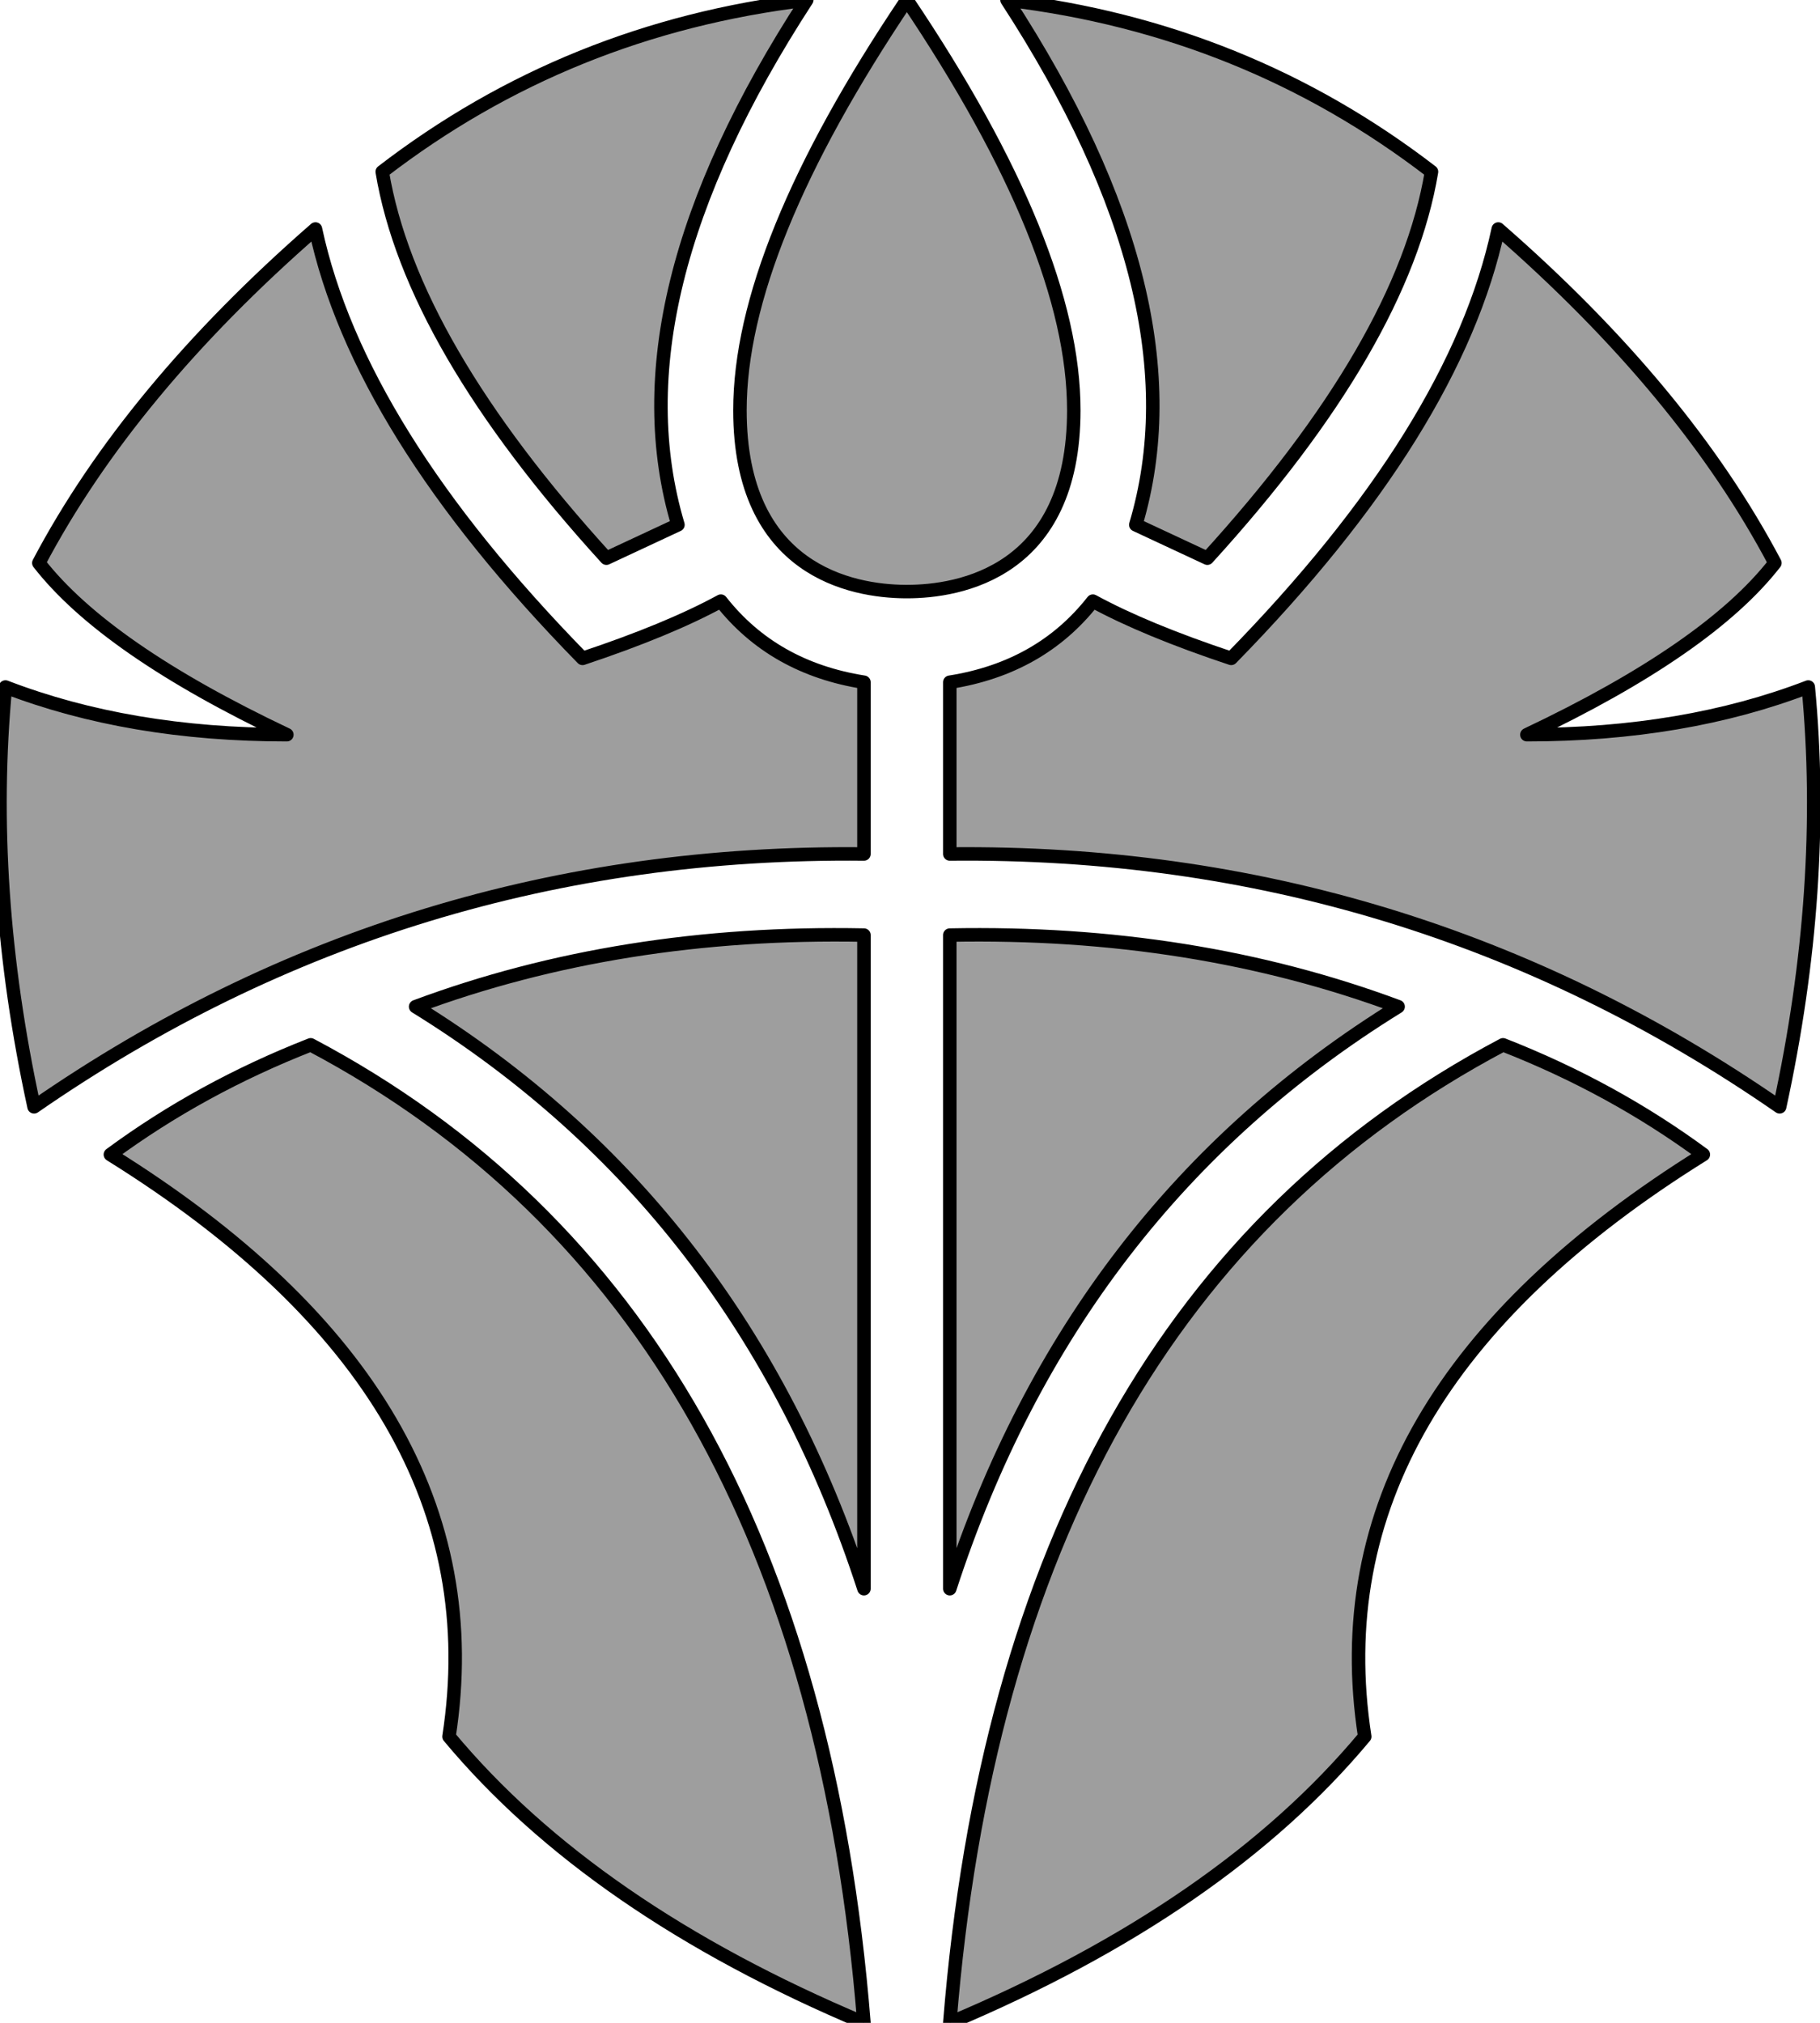 <svg xmlns="http://www.w3.org/2000/svg" viewBox="0 0 270 300"><path style="fill:#9e9e9e;stroke-width:2;stroke: #000000;stroke-linejoin: round;paint-order: stroke;" d="M46.092 154.953c49.056 25.943 76.415 74.292 82.075 145.047-26.887-11.32-47.406-25.472-61.556-42.453 5.188-33.49-11.557-62.264-50.236-86.32 8.962-6.604 18.868-12.029 29.717-16.274Zm176.886 0c10.85 4.245 20.755 9.67 29.717 16.273-38.679 24.057-55.424 52.83-50.235 86.321-14.151 16.981-34.67 31.132-61.557 42.453 5.66-70.755 33.019-119.104 82.075-145.047Zm-94.81-16.274v96.934c-12.265-37.736-34.435-66.51-66.51-86.32 20.283-7.548 42.453-11.085 66.51-10.614Zm12.735 0c24.057-.471 46.226 3.066 66.51 10.613-32.076 19.812-54.246 48.585-66.51 86.321V138.68ZM46.799 33.962C51.044 53.774 64.252 75 86.422 97.642c8.49-2.83 15.33-5.66 20.519-8.491 5.188 6.604 12.264 10.613 21.226 12.028v25.472c-45.283-.472-86.32 12.028-123.113 37.5-4.717-21.698-6.132-42.453-4.245-62.264 12.264 4.717 26.179 7.075 41.745 7.075-17.925-8.49-30.189-16.98-36.793-25.471C14.724 66.509 28.403 50 46.8 33.962Zm175.472 0C240.667 50 254.346 66.51 263.309 83.491c-6.604 8.49-18.868 16.98-36.793 25.471 15.566 0 29.481-2.358 41.745-7.075 1.887 19.811.472 40.566-4.245 62.264-36.792-25.472-77.83-37.972-123.113-37.5v-25.472c8.962-1.415 16.038-5.424 21.226-12.028 5.19 2.83 12.029 5.66 20.52 8.49C204.818 75 218.025 53.775 222.27 33.963Zm-87.972 53.774c-7.885-.059-24.528-3.07-24.528-26.887 0-16.038 8.255-36.32 24.764-60.849 16.51 24.528 24.764 44.811 24.764 60.85 0 24.056-16.98 26.886-24.764 26.886h-.236ZM119.677 0c-19.34 29.717-25.708 55.66-19.104 77.83L89.96 82.783c-19.34-21.226-30.425-40.33-33.255-57.311C75.1 11.32 96.092 2.83 119.677 0Zm29.717 0c23.584 2.83 44.575 11.32 62.971 25.472-2.83 16.98-13.915 36.085-33.254 57.311l-10.614-4.953c6.604-22.17.236-48.113-19.103-77.83Z" fill="#9e9e9e" fill-rule="nonzero"/></svg>
